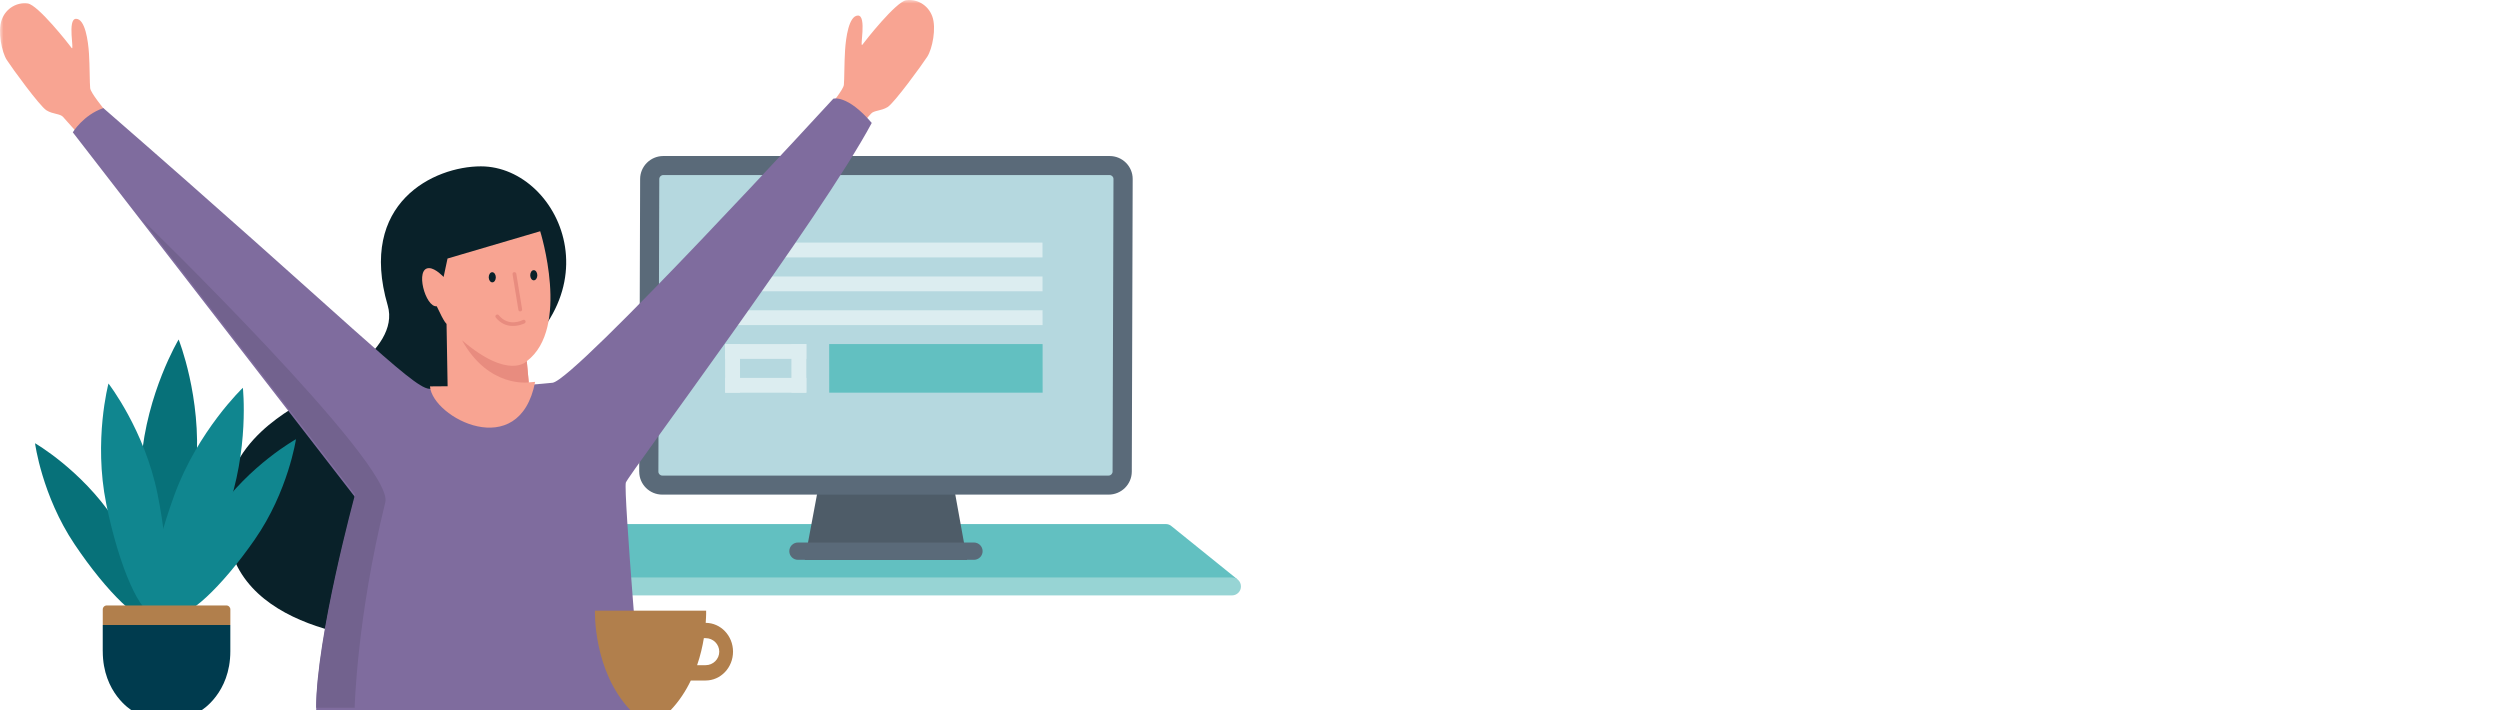 <svg width="352" height="100" viewBox="0 0 352 100" fill="none" xmlns="http://www.w3.org/2000/svg">
<path d="M174.221 81.567C174.221 81.567 165.02 74.148 164.967 74.1C164.756 73.906 164.472 73.789 164.163 73.789H71.327C71.018 73.789 70.734 73.906 70.522 74.1C70.47 74.148 61.281 81.567 61.281 81.567H174.225H174.221Z" fill="#62C0C1"/>
<path d="M173.457 81.309H62.049C61.346 81.309 60.777 81.873 60.777 82.571C60.777 83.268 61.346 83.833 62.049 83.833H173.457C174.159 83.833 174.728 83.268 174.728 82.571C174.728 81.873 174.159 81.309 173.457 81.309Z" fill="#97D4D4"/>
<path d="M115.737 65.857H125.101H125.93H133.823L136.166 78.825H125.89H125.064H113.312L115.737 65.857Z" fill="#4E5C68"/>
<path d="M137.126 76.385H112.36C111.681 76.385 111.133 76.929 111.133 77.606C111.133 78.284 111.681 78.824 112.36 78.824H137.126C137.805 78.824 138.353 78.276 138.353 77.606C138.353 76.937 137.805 76.385 137.126 76.385Z" fill="#5A6A79"/>
<path d="M91.156 65.328C91.156 66.376 92.001 67.223 93.057 67.223H155.894C156.947 67.223 157.803 66.376 157.807 65.328L157.933 24.12C157.933 23.075 157.085 22.225 156.033 22.225H93.195C92.143 22.225 91.286 23.071 91.282 24.12L91.156 65.328Z" fill="#B5D8DF"/>
<path d="M93.384 24.648C93.079 24.648 92.831 24.894 92.827 25.201L92.701 66.409C92.701 66.715 92.945 66.961 93.254 66.961H156.091C156.396 66.961 156.647 66.711 156.651 66.409L156.778 25.201C156.778 24.894 156.529 24.648 156.221 24.648H93.384ZM90 66.409L90.13 25.201C90.134 23.418 91.6 21.967 93.396 21.967H156.233C158.028 21.967 159.486 23.418 159.482 25.201L159.357 66.409C159.349 68.195 157.887 69.642 156.091 69.642H93.25C91.454 69.642 90 68.191 90.004 66.409H90Z" fill="#5A6A79"/>
<path d="M146.786 36.243H102.082V34.162H146.782L146.786 36.243Z" fill="#DCEDF0"/>
<path d="M146.79 41.007H102.086V38.922H146.786L146.79 41.007Z" fill="#DCEDF0"/>
<path d="M146.794 45.768H102.09V43.684H146.79L146.794 45.768Z" fill="#DCEDF0"/>
<path d="M113.533 50.528H102.094V48.447H113.533V50.528Z" fill="#DCEDF0"/>
<path d="M104.189 48.447L104.198 55.29H102.098L102.094 48.447H104.189Z" fill="#DCEDF0"/>
<path d="M113.529 48.447L113.533 55.29H111.434L111.43 48.447H113.529Z" fill="#DCEDF0"/>
<path d="M113.537 55.29H102.098V53.209H113.537V55.29Z" fill="#DCEDF0"/>
<mask id="mask0_1338_39158" style="mask-type:luminance" maskUnits="userSpaceOnUse" x="0" y="0" width="175" height="100">
<path d="M174.724 0H0V99.996H174.724V0Z" fill="white"/>
</mask>
<g mask="url(#mask0_1338_39158)">
<path d="M146.802 55.288H116.754L116.746 48.445H146.798L146.802 55.288Z" fill="#62C0C1"/>
<path d="M10.918 18.748C10.918 18.748 9.313 16.97 8.887 16.474C8.46 15.978 7.485 16.116 6.543 15.535C5.601 14.958 1.66 9.539 0.954 8.438C0.247 7.342 -0.359 4.41 0.251 2.757C0.86 1.104 2.461 0.285 3.907 0.487C5.353 0.693 9.651 6.152 10.085 6.749C10.516 7.346 9.427 2.64 10.711 2.648C11.994 2.656 12.413 5.781 12.527 7.519C12.64 9.261 12.624 11.757 12.697 12.418C12.77 13.079 14.619 15.321 14.619 15.321L10.918 18.748Z" fill="#F8A492"/>
<path d="M120.599 18.29C120.599 18.29 122.204 16.511 122.63 16.015C123.057 15.519 124.028 15.652 124.974 15.076C125.917 14.499 129.857 9.08 130.563 7.979C131.27 6.883 131.871 3.951 131.262 2.298C130.653 0.645 129.053 -0.173 127.606 0.028C126.16 0.234 121.863 5.693 121.428 6.29C120.997 6.887 122.086 2.181 120.802 2.189C119.518 2.197 119.1 5.318 118.987 7.06C118.873 8.802 118.889 11.298 118.816 11.959C118.743 12.62 116.895 14.862 116.895 14.862L120.595 18.29H120.599Z" fill="#F8A492"/>
</g>
<path d="M58.001 90.351C58.001 90.351 36.419 90.512 32.531 77.557C28.644 64.602 38.868 58.88 42.601 56.582C44.892 55.171 56.494 49.53 54.589 43.006C50.364 28.535 61.133 23.422 67.709 23.422C79.217 23.422 88.178 43.429 66.544 54.058C48.337 63.001 58.005 90.351 58.005 90.351H58.001Z" fill="#092129"/>
<path d="M44.518 99.996C44.518 90.024 49.986 69.993 49.986 69.993L10.25 18.632C10.25 18.632 11.725 16.192 14.552 15.217C49.332 45.469 57.935 54.497 60.393 54.739C62.85 54.981 74.622 54.247 77.795 53.893C80.955 53.538 117.335 13.894 117.335 13.894C117.335 13.894 119.302 13.285 122.743 17.309C115.764 30.402 88.491 66.84 88.121 67.94C87.751 69.037 90.367 100 90.367 100H44.522L44.518 99.996Z" fill="#7F6C9E"/>
<path d="M74.174 50.848L74.451 53.836L75.349 53.767C73.131 65.207 60.883 58.816 60.542 54.404L63.024 54.384L62.874 45.59C62.874 45.59 62.638 45.586 61.493 43.123C59.888 43.312 58.377 37.712 60.424 37.752C61.338 37.768 62.459 38.998 62.459 38.998L63.012 36.401L76.059 32.559C76.059 32.559 80.337 46.199 74.174 50.848Z" fill="#F8A492"/>
<path d="M74.17 50.849L74.447 53.837C74.447 53.837 68.82 54.676 65.051 47.91C71.676 53.575 74.17 50.854 74.17 50.854V50.849Z" fill="#E88C7F"/>
<path d="M74.656 38.753C74.656 38.358 74.876 38.035 75.152 38.039C75.428 38.035 75.651 38.354 75.656 38.753C75.656 39.148 75.432 39.47 75.156 39.47C74.88 39.47 74.656 39.152 74.656 38.753Z" fill="#092129"/>
<path d="M68.812 39.048C68.812 38.653 69.028 38.33 69.3 38.326C69.576 38.326 69.804 38.641 69.812 39.036C69.816 39.431 69.597 39.754 69.324 39.758C69.048 39.761 68.821 39.443 68.812 39.048Z" fill="#092129"/>
<path d="M73.293 43.848C73.147 43.872 73.008 43.775 72.988 43.63L72.168 38.626C72.147 38.485 72.216 38.336 72.387 38.324C72.533 38.3 72.671 38.397 72.696 38.542L73.512 43.541C73.537 43.687 73.439 43.82 73.297 43.844L73.293 43.848Z" fill="#E88C7F"/>
<path d="M71.939 45.886C71.248 45.825 70.472 45.527 69.81 44.712C69.717 44.599 69.733 44.434 69.851 44.342C69.965 44.249 70.131 44.265 70.225 44.378C71.622 46.091 73.535 45.099 73.617 45.055C73.747 44.987 73.909 45.035 73.978 45.164C74.047 45.293 73.998 45.454 73.868 45.523C73.856 45.531 72.991 45.978 71.943 45.882L71.939 45.886Z" fill="#E88C7F"/>
<path d="M20.043 30.945C29.609 43.312 49.985 69.645 49.985 69.645C49.985 69.645 44.517 89.677 44.517 99.648H49.936C49.936 99.648 50.233 87 54.254 70.706C55.554 65.436 20.043 30.945 20.043 30.945Z" fill="#72628E"/>
<path d="M4.934 62.408C4.934 62.408 11.405 66.138 15.995 72.984C20.585 79.831 23.071 86.194 21.552 87.198C20.032 88.202 15.081 83.468 10.491 76.621C5.9 69.775 4.934 62.412 4.934 62.412" fill="#077179"/>
<path d="M27.634 65.542C26.866 75.175 24.51 82.844 22.369 82.674C20.233 82.505 19.12 74.562 19.887 64.933C20.655 55.304 25.152 47.801 25.152 47.801C25.152 47.801 28.402 55.913 27.634 65.542Z" fill="#077179"/>
<path d="M22.172 69.514C23.992 78.481 23.854 86.073 21.859 86.472C19.869 86.872 16.781 79.924 14.962 70.957C13.142 61.99 15.274 53.998 15.274 53.998C15.274 53.998 20.352 60.546 22.172 69.514Z" fill="#10868F"/>
<path d="M35.877 75.956C31.174 82.722 26.14 87.375 24.637 86.343C23.134 85.315 25.73 78.992 30.434 72.227C35.138 65.461 41.674 61.84 41.674 61.84C41.674 61.84 40.581 69.19 35.873 75.956H35.877Z" fill="#10868F"/>
<path d="M31.843 72.361C28.528 81.445 24.202 88.219 22.187 87.493C20.172 86.768 21.225 78.816 24.539 69.732C27.854 60.648 34.195 54.6 34.195 54.6C34.195 54.6 35.158 63.277 31.843 72.361Z" fill="#10868F"/>
<path d="M14.469 91.701C14.469 97.592 18.519 99.996 18.519 99.996H28.382C28.382 99.996 32.431 97.588 32.431 91.701V88H14.465V91.701H14.469Z" fill="#003B4E"/>
<path d="M31.871 85.246H15.037C14.725 85.246 14.469 85.496 14.469 85.807V87.996H32.435V85.807C32.435 85.496 32.184 85.246 31.871 85.246Z" fill="#B17F4C"/>
<path d="M99.355 93.657H98.153C98.62 92.299 98.916 90.992 99.103 89.851H99.355C100.415 89.851 101.272 90.706 101.272 91.754C101.272 92.803 100.411 93.657 99.355 93.657ZM99.363 87.698C99.444 86.638 99.424 85.984 99.424 85.984H83.769C83.769 85.984 83.476 94.444 88.769 99.996H94.419C95.646 98.71 96.568 97.27 97.267 95.815H99.351C101.479 95.815 103.21 93.996 103.21 91.754C103.21 89.513 101.483 87.702 99.363 87.698Z" fill="#B17F4C"/>
</svg>
